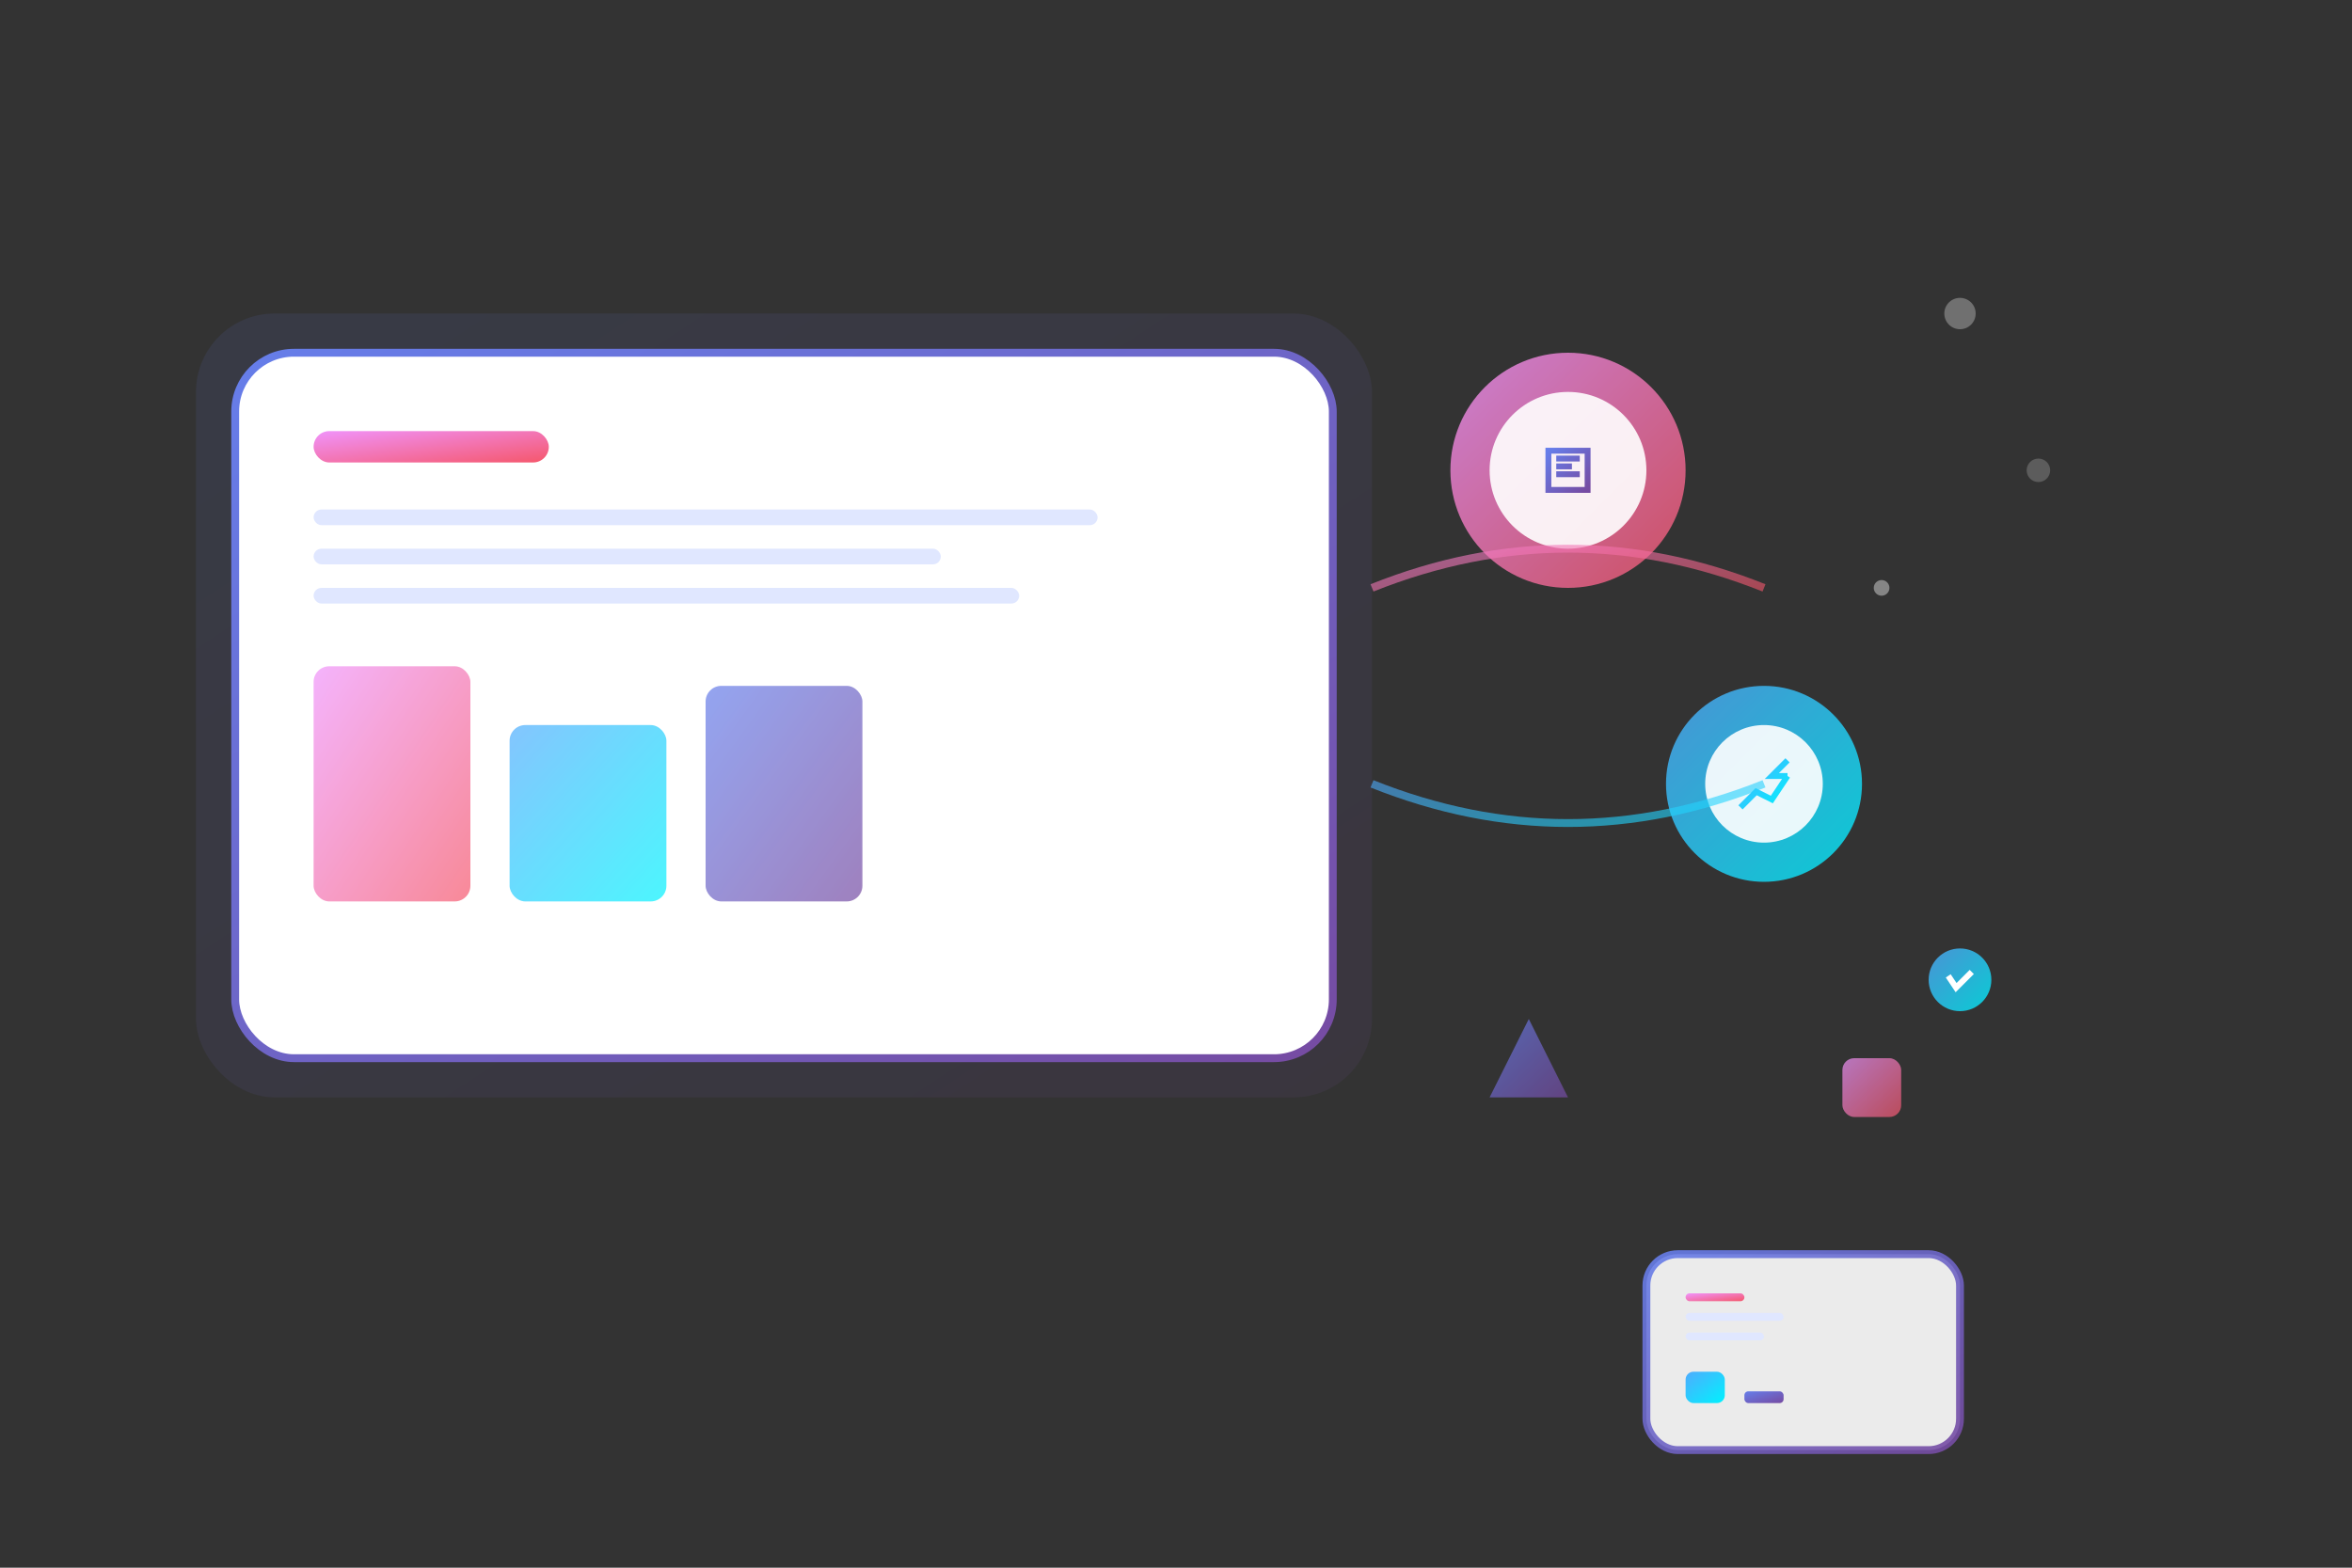 <svg width="600" height="400" viewBox="0 0 600 400" fill="none" xmlns="http://www.w3.org/2000/svg">
  <rect x="0" y="0" width="600" height="400" fill="#333333" stroke="none"/>
  <defs>
    <linearGradient id="heroGradient1" x1="0%" y1="0%" x2="100%" y2="100%">
      <stop offset="0%" style="stop-color:#667eea"/>
      <stop offset="100%" style="stop-color:#764ba2"/>
    </linearGradient>
    <linearGradient id="heroGradient2" x1="0%" y1="0%" x2="100%" y2="100%">
      <stop offset="0%" style="stop-color:#f093fb"/>
      <stop offset="100%" style="stop-color:#f5576c"/>
    </linearGradient>
    <linearGradient id="heroGradient3" x1="0%" y1="0%" x2="100%" y2="100%">
      <stop offset="0%" style="stop-color:#4facfe"/>
      <stop offset="100%" style="stop-color:#00f2fe"/>
    </linearGradient>
  </defs>
  
  <!-- Background Elements -->
  <circle cx="500" cy="80" r="4" fill="rgba(255,255,255,0.3)">
    <animate attributeName="cy" values="80;60;80" dur="4s" repeatCount="indefinite"/>
  </circle>
  <circle cx="520" cy="120" r="3" fill="rgba(255,255,255,0.2)">
    <animate attributeName="cy" values="120;100;120" dur="3s" repeatCount="indefinite"/>
  </circle>
  <circle cx="480" cy="150" r="2" fill="rgba(255,255,255,0.4)">
    <animate attributeName="cy" values="150;130;150" dur="5s" repeatCount="indefinite"/>
  </circle>
  
  <!-- Main Device/Screen -->
  <rect x="50" y="80" width="300" height="200" rx="20" fill="url(#heroGradient1)" opacity="0.1"/>
  <rect x="60" y="90" width="280" height="180" rx="15" fill="white" stroke="url(#heroGradient1)" stroke-width="2"/>
  
  <!-- Screen Content -->
  <rect x="80" y="110" width="60" height="8" rx="4" fill="url(#heroGradient2)"/>
  <rect x="80" y="130" width="200" height="4" rx="2" fill="#E0E7FF"/>
  <rect x="80" y="140" width="160" height="4" rx="2" fill="#E0E7FF"/>
  <rect x="80" y="150" width="180" height="4" rx="2" fill="#E0E7FF"/>
  
  <!-- Charts/Graphics -->
  <rect x="80" y="170" width="40" height="60" rx="4" fill="url(#heroGradient2)" opacity="0.7">
    <animate attributeName="height" values="60;70;60" dur="3s" repeatCount="indefinite"/>
  </rect>
  <rect x="130" y="185" width="40" height="45" rx="4" fill="url(#heroGradient3)" opacity="0.7">
    <animate attributeName="height" values="45;55;45" dur="2.5s" repeatCount="indefinite"/>
  </rect>
  <rect x="180" y="175" width="40" height="55" rx="4" fill="url(#heroGradient1)" opacity="0.7">
    <animate attributeName="height" values="55;65;55" dur="3.5s" repeatCount="indefinite"/>
  </rect>
  
  <!-- Floating Elements -->
  <circle cx="400" cy="120" r="30" fill="url(#heroGradient2)" opacity="0.8">
    <animate attributeName="cy" values="120;110;120" dur="4s" repeatCount="indefinite"/>
  </circle>
  <circle cx="400" cy="120" r="20" fill="white" opacity="0.9">
    <animate attributeName="cy" values="120;110;120" dur="4s" repeatCount="indefinite"/>
  </circle>
  
  <!-- Digital Icons -->
  <g transform="translate(390, 110)">
    <animate attributeType="XML" attributeName="transform" values="translate(390, 110);translate(390, 100);translate(390, 110)" dur="4s" repeatCount="indefinite"/>
    <!-- Digital/Tech Icon -->
    <path d="M5,5 L15,5 L15,15 L5,15 Z M7,7 L13,7 M7,9 L11,9 M7,11 L13,11" stroke="url(#heroGradient1)" stroke-width="1.5" fill="none"/>
  </g>
  
  <circle cx="450" cy="200" r="25" fill="url(#heroGradient3)" opacity="0.8">
    <animate attributeName="cy" values="200;190;200" dur="3s" repeatCount="indefinite"/>
  </circle>
  <circle cx="450" cy="200" r="15" fill="white" opacity="0.9">
    <animate attributeName="cy" values="200;190;200" dur="3s" repeatCount="indefinite"/>
  </circle>
  
  <g transform="translate(442, 192)">
    <animate attributeType="XML" attributeName="transform" values="translate(442, 192);translate(442, 182);translate(442, 192)" dur="3s" repeatCount="indefinite"/>
    <!-- Growth/Chart Icon -->
    <path d="M2,14 L6,10 L10,12 L14,6 M14,6 L10,6 L14,2" stroke="url(#heroGradient3)" stroke-width="1.5" fill="none"/>
  </g>
  
  <!-- Network/Connection Lines -->
  <path d="M350,150 Q400,130 450,150" stroke="url(#heroGradient2)" stroke-width="2" fill="none" opacity="0.6">
    <animate attributeName="opacity" values="0.6;0.9;0.6" dur="2s" repeatCount="indefinite"/>
  </path>
  <path d="M350,200 Q400,220 450,200" stroke="url(#heroGradient3)" stroke-width="2" fill="none" opacity="0.6">
    <animate attributeName="opacity" values="0.6;0.9;0.6" dur="2.5s" repeatCount="indefinite"/>
  </path>
  
  <!-- Small Decorative Elements -->
  <polygon points="380,280 390,260 400,280" fill="url(#heroGradient1)" opacity="0.7">
    <animateTransform attributeName="transform" type="rotate" values="0 390 270;10 390 270;0 390 270" dur="6s" repeatCount="indefinite"/>
  </polygon>
  
  <rect x="470" y="270" width="15" height="15" rx="3" fill="url(#heroGradient2)" opacity="0.7">
    <animateTransform attributeName="transform" type="rotate" values="0 477 277;15 477 277;0 477 277" dur="4s" repeatCount="indefinite"/>
  </rect>
  
  <!-- Success/Growth Indicators -->
  <g transform="translate(500, 250)">
    <circle r="8" fill="url(#heroGradient3)" opacity="0.8"/>
    <path d="M-3,-1 L-1,2 L3,-2" stroke="white" stroke-width="1.5" fill="none"/>
    <animate attributeName="opacity" values="0.8;1;0.8" dur="2s" repeatCount="indefinite"/>
  </g>
  
  <!-- Digital Portfolio Elements -->
  <rect x="420" y="320" width="80" height="50" rx="8" fill="white" stroke="url(#heroGradient1)" stroke-width="2" opacity="0.9"/>
  <rect x="430" y="330" width="15" height="2" rx="1" fill="url(#heroGradient2)"/>
  <rect x="430" y="335" width="25" height="2" rx="1" fill="#E0E7FF"/>
  <rect x="430" y="340" width="20" height="2" rx="1" fill="#E0E7FF"/>
  <rect x="430" y="350" width="10" height="8" rx="2" fill="url(#heroGradient3)"/>
  <rect x="445" y="355" width="10" height="3" rx="1" fill="url(#heroGradient1)"/>
  
  <!-- Animated Success Elements -->
  <g opacity="0">
    <circle cx="300" cy="50" r="3" fill="url(#heroGradient2)"/>
    <animate attributeName="opacity" values="0;1;0" dur="3s" repeatCount="indefinite"/>
  </g>
  
  <g opacity="0">
    <circle cx="150" cy="320" r="4" fill="url(#heroGradient3)"/>
    <animate attributeName="opacity" values="0;1;0" dur="4s" begin="1s" repeatCount="indefinite"/>
  </g>
</svg>

